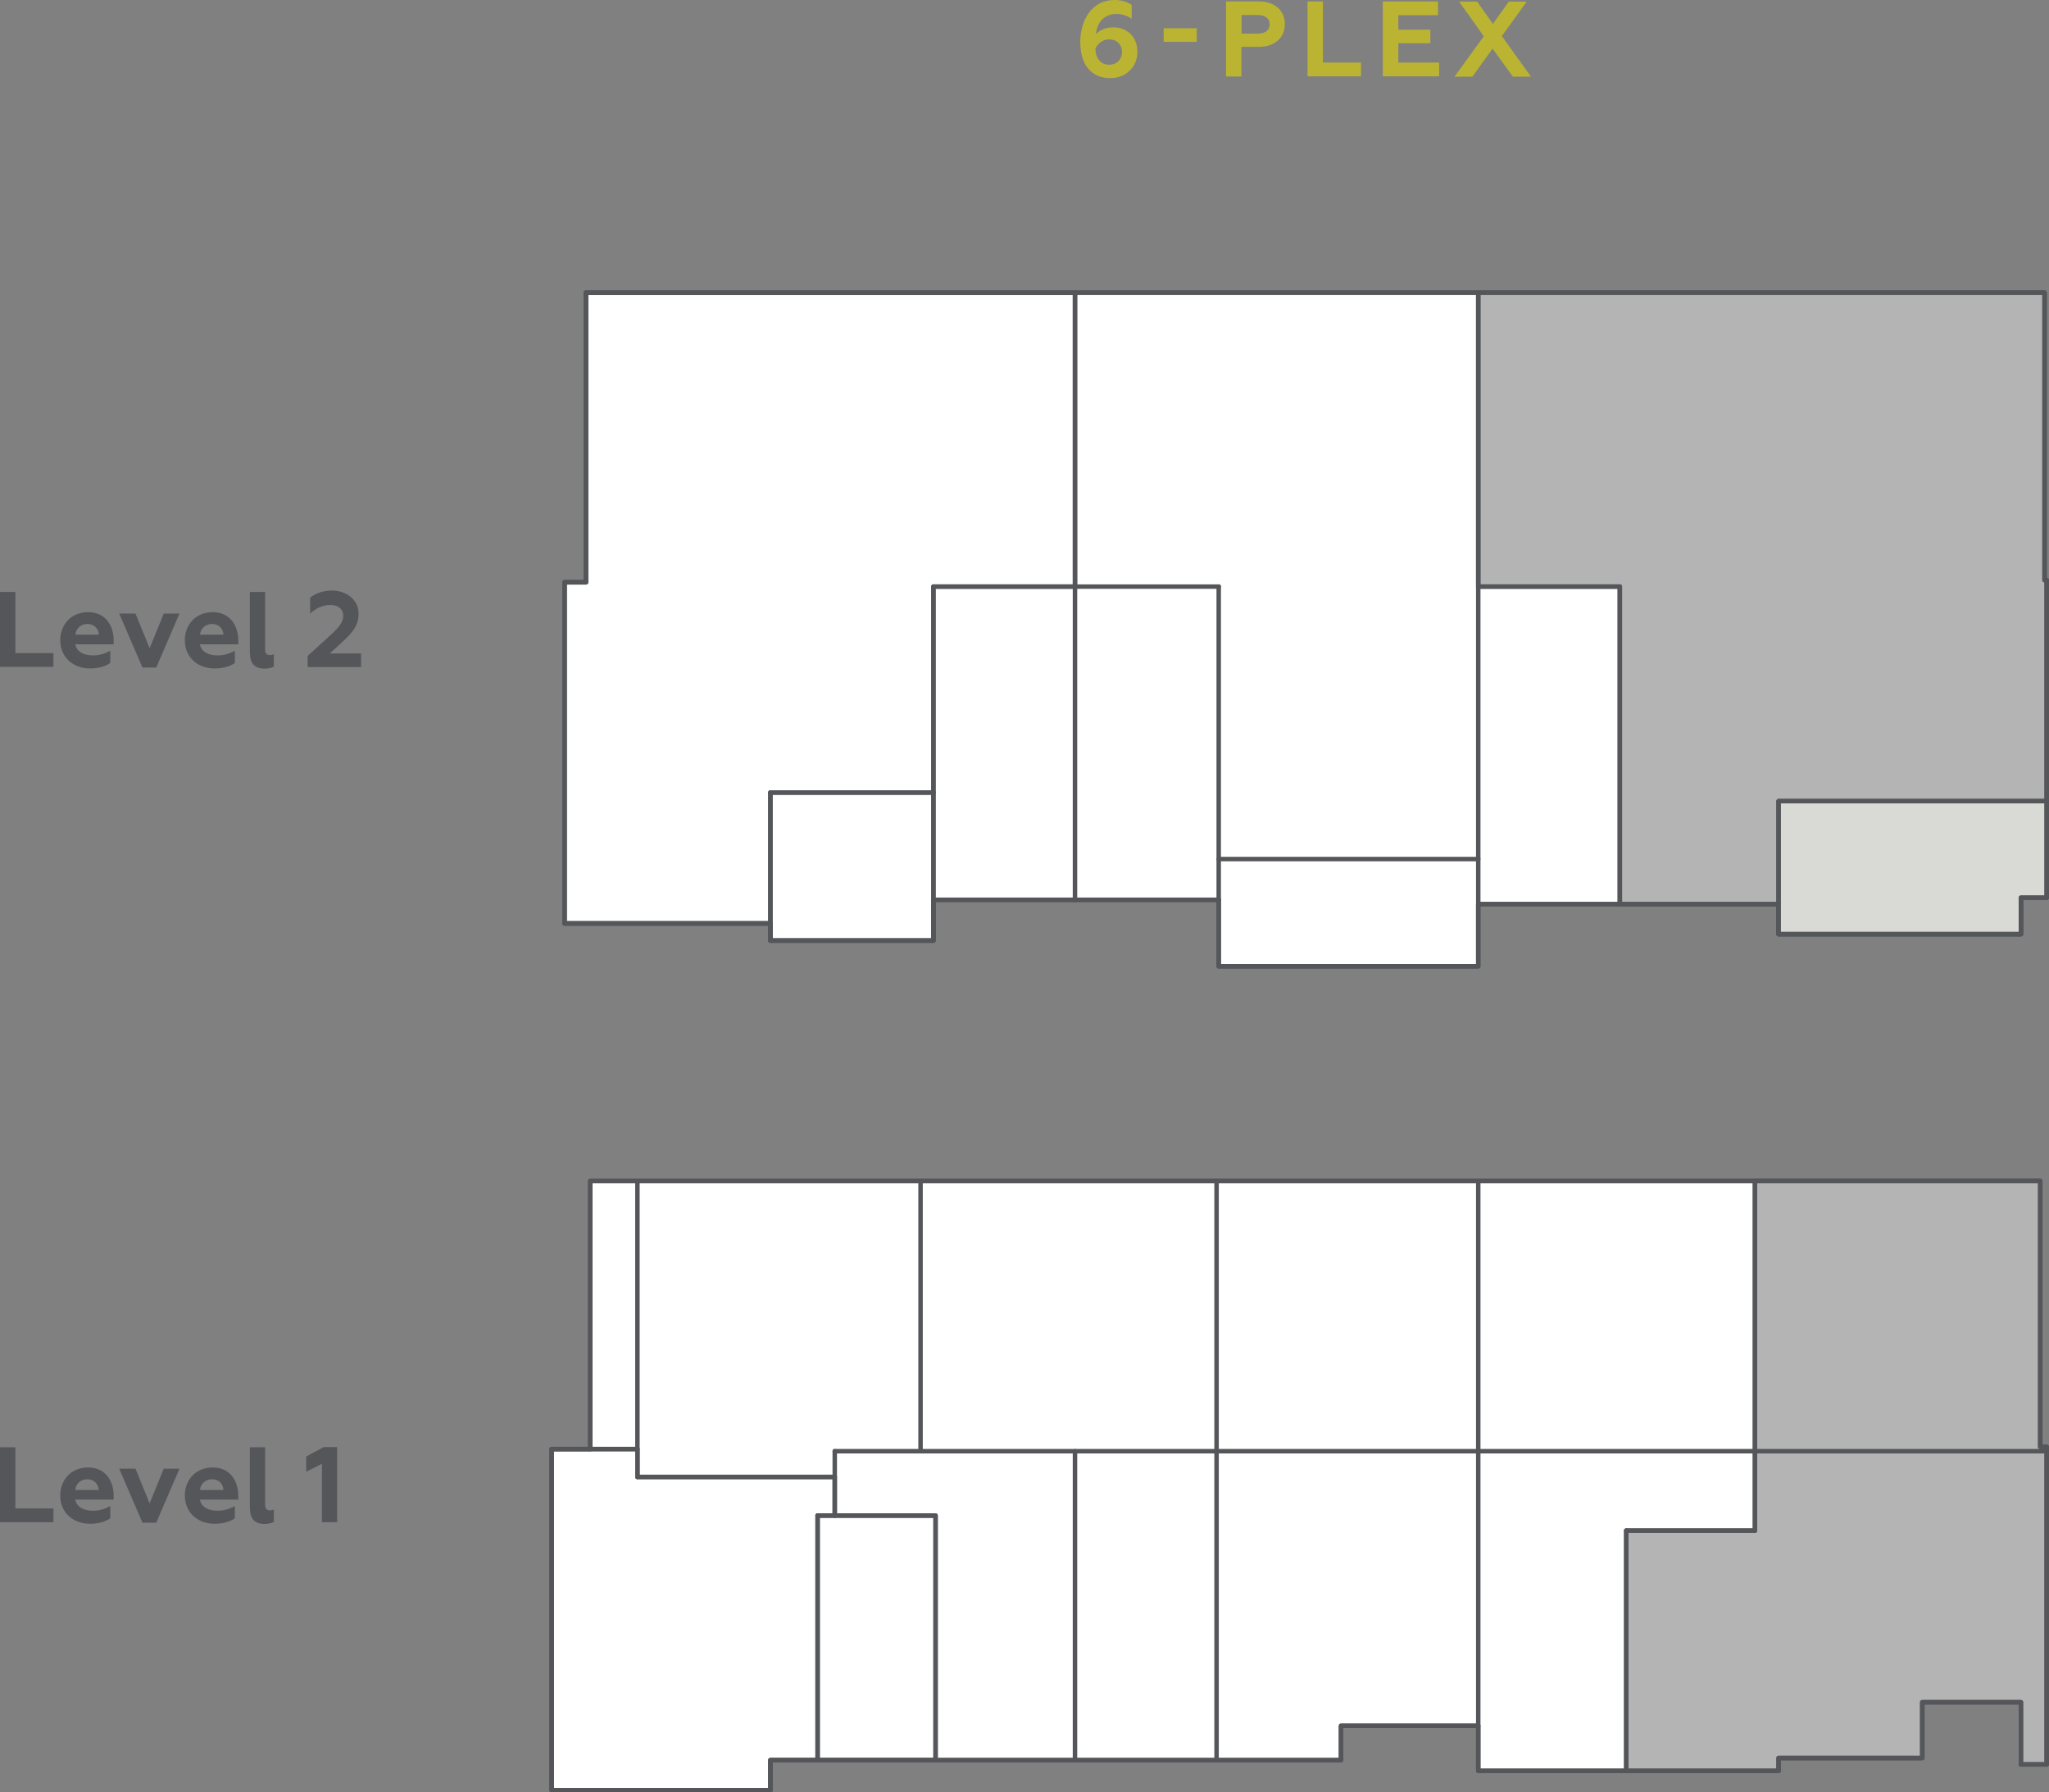 <?xml version="1.0" encoding="UTF-8"?>
<svg xmlns="http://www.w3.org/2000/svg" id="WebsiteKeyPlans" viewBox="0 0 114.63 100.25">
  <rect x="0" y="0" width="114.63" height="100.25" fill="#808080" stroke="none"/>
  <defs>
    <style>
      .cls-1 {
        fill: #b3b4b3;
      }

      .cls-1, .cls-2, .cls-3, .cls-4 {
        stroke: #54565a;
        stroke-linecap: round;
        stroke-linejoin: round;
        stroke-width: .25px;
      }

      .cls-5 {
        fill: #bbb432;
      }

      .cls-2 {
        fill: #fff;
      }

      .cls-3 {
        fill: #d9d9d5;
      }

      .cls-4 {
        fill: none;
      }

      .cls-6 {
        fill: #54565a;
      }
    </style>
  </defs>
  <g>
    <polygon class="cls-2" points="32.78 16.37 114.38 16.37 114.38 32.45 114.5 32.45 114.5 50.21 113.06 50.21 113.06 52.25 99.5 52.25 99.5 50.57 82.7 50.57 82.7 54.05 68.18 54.05 68.18 50.33 52.22 50.33 52.22 52.61 43.1 52.61 43.1 51.65 31.58 51.65 31.58 32.57 32.78 32.57 32.78 16.37"></polygon>
    <polygon class="cls-1" points="82.7 16.37 114.38 16.37 114.38 32.45 114.5 32.45 114.5 50.21 113.06 50.21 113.06 52.25 99.5 52.25 99.5 50.57 90.62 50.57 90.62 32.81 82.7 32.81 82.7 16.37"></polygon>
    <polygon class="cls-3" points="114.5 44.81 114.5 50.21 113.06 50.21 113.06 52.25 99.5 52.25 99.5 44.81 114.5 44.81"></polygon>
    <polyline class="cls-4" points="31.58 32.57 31.58 51.65 43.1 51.65 43.1 52.61 52.22 52.61 52.22 50.33 68.18 50.33 68.18 54.05 82.7 54.05 82.7 50.57 99.5 50.57 99.5 52.25 113.06 52.25 113.06 50.21 114.5 50.21 114.5 32.45 114.38 32.45 114.38 16.37 32.78 16.37 32.78 32.57 31.58 32.57"></polyline>
    <polyline class="cls-4" points="52.22 32.81 60.14 32.81 60.14 16.37 32.78 16.37 32.78 32.57 31.58 32.57 31.58 51.65 43.1 51.65 43.1 52.61 52.22 52.61 52.22 32.81"></polyline>
    <line class="cls-4" x1="68.18" y1="50.33" x2="68.18" y2="32.81"></line>
    <line class="cls-4" x1="52.22" y1="32.81" x2="68.18" y2="32.81"></line>
    <line class="cls-4" x1="60.14" y1="50.33" x2="60.14" y2="16.37"></line>
    <line class="cls-4" x1="82.7" y1="50.57" x2="82.7" y2="16.37"></line>
    <line class="cls-4" x1="68.18" y1="48.05" x2="82.7" y2="48.05"></line>
    <line class="cls-4" x1="52.22" y1="44.33" x2="43.1" y2="44.33"></line>
    <line class="cls-4" x1="43.1" y1="51.65" x2="43.1" y2="44.33"></line>
    <polyline class="cls-4" points="52.22 50.33 52.22 44.33 52.22 32.81"></polyline>
    <line class="cls-4" x1="90.62" y1="50.57" x2="90.62" y2="32.81"></line>
    <line class="cls-4" x1="82.7" y1="32.81" x2="90.62" y2="32.81"></line>
    <polyline class="cls-4" points="99.5 50.57 99.5 44.81 114.5 44.81"></polyline>
    <polyline class="cls-4" points="52.22 44.33 43.1 44.33 43.1 51.65"></polyline>
  </g>
  <g>
    <path class="cls-6" d="M0,33.11h.86v3.42h2.13v.77H0v-4.2Z"></path>
    <path class="cls-6" d="M3.37,35.81c0-.87.61-1.57,1.56-1.57s1.43.73,1.43,1.58v.22h-2.15c.09.43.49.62,1,.62.36,0,.69-.11.96-.26v.68c-.25.19-.68.31-1.14.31-.9,0-1.66-.6-1.66-1.58ZM5.53,35.5c-.01-.31-.24-.6-.63-.6s-.65.26-.68.6h1.31Z"></path>
    <path class="cls-6" d="M6.67,34.32h.91l.79,1.94.79-1.94h.88l-1.3,3.02h-.77l-1.3-3.02Z"></path>
    <path class="cls-6" d="M10.34,35.81c0-.87.61-1.57,1.56-1.57s1.43.73,1.43,1.58v.22h-2.15c.09.43.49.62,1,.62.36,0,.69-.11.96-.26v.68c-.25.19-.68.31-1.14.31-.91,0-1.66-.6-1.66-1.58ZM12.5,35.5c-.01-.31-.24-.6-.63-.6s-.65.26-.68.6h1.31Z"></path>
    <path class="cls-6" d="M13.98,36.56v-3.45h.85v3.23c0,.22.12.3.27.3.08,0,.16-.02.22-.05v.7c-.14.07-.34.11-.53.11-.41,0-.8-.18-.8-.83Z"></path>
    <path class="cls-6" d="M17.22,36.68l1.23-1.12c.54-.49.75-.76.75-1.13s-.29-.59-.72-.59c-.46,0-.82.2-1.13.48v-.89c.31-.24.72-.4,1.22-.4.77,0,1.49.49,1.49,1.28,0,.6-.24.99-.89,1.58l-.72.66h1.75v.76h-2.99v-.63Z"></path>
  </g>
  <g>
    <polygon class="cls-2" points="114.14 66.05 114.14 80.93 114.5 80.93 114.5 98.69 113.06 98.69 113.06 95.21 107.54 95.21 107.54 98.33 99.5 98.33 99.5 99.05 82.7 99.05 82.7 96.53 75.02 96.53 75.02 98.45 43.1 98.45 43.1 100.13 30.86 100.13 30.86 81.05 33.02 81.05 33.02 66.05 114.14 66.05"></polygon>
    <polygon class="cls-1" points="98.18 66.05 114.14 66.05 114.14 80.93 114.5 80.93 114.5 98.69 113.06 98.69 113.06 95.21 107.54 95.21 107.54 98.33 99.5 98.33 99.5 99.05 90.98 99.05 90.98 85.61 98.18 85.61 98.18 66.05"></polygon>
    <polyline class="cls-4" points="30.86 81.05 30.86 100.13 43.1 100.13 43.1 98.45 75.02 98.45 75.02 96.53 82.7 96.53 82.7 99.05 99.5 99.05 99.5 98.33 107.54 98.33 107.54 95.21 113.06 95.21 113.06 98.69 114.5 98.69 114.5 80.93 114.14 80.93 114.14 66.05 33.02 66.05 33.02 81.05 30.86 81.05"></polyline>
    <polyline class="cls-4" points="30.86 81.05 30.86 100.13 43.1 100.13 43.1 98.45 52.34 98.45 52.34 84.77 46.7 84.77 46.7 82.61 35.66 82.61 35.66 81.05 30.86 81.05"></polyline>
    <line class="cls-4" x1="68.06" y1="98.45" x2="68.06" y2="66.05"></line>
    <line class="cls-4" x1="82.7" y1="96.53" x2="82.7" y2="66.05"></line>
    <line class="cls-4" x1="90.98" y1="99.05" x2="90.98" y2="85.61"></line>
    <line class="cls-4" x1="98.18" y1="85.61" x2="98.18" y2="66.05"></line>
    <line class="cls-4" x1="46.7" y1="81.17" x2="114.5" y2="81.17"></line>
    <line class="cls-4" x1="46.7" y1="82.61" x2="35.66" y2="82.61"></line>
    <line class="cls-4" x1="35.66" y1="66.05" x2="35.66" y2="82.61"></line>
    <line class="cls-4" x1="33.02" y1="81.05" x2="35.66" y2="81.05"></line>
    <line class="cls-4" x1="46.7" y1="81.17" x2="46.7" y2="84.77"></line>
    <polyline class="cls-4" points="45.74 84.77 52.34 84.77 52.34 98.45"></polyline>
    <line class="cls-4" x1="60.14" y1="98.45" x2="60.14" y2="81.17"></line>
    <line class="cls-4" x1="90.98" y1="85.61" x2="98.18" y2="85.61"></line>
    <line class="cls-4" x1="51.5" y1="81.17" x2="51.5" y2="66.05"></line>
    <line class="cls-4" x1="45.74" y1="84.77" x2="45.74" y2="98.45"></line>
    <line class="cls-4" x1="46.7" y1="84.77" x2="45.74" y2="84.77"></line>
    <line class="cls-4" x1="45.74" y1="98.45" x2="45.74" y2="84.77"></line>
  </g>
  <g>
    <path class="cls-6" d="M0,80.95h.86v3.42h2.13v.77H0v-4.2Z"></path>
    <path class="cls-6" d="M3.37,83.65c0-.87.61-1.57,1.56-1.57s1.43.73,1.43,1.58v.22h-2.15c.09.43.49.62,1,.62.36,0,.69-.11.96-.26v.68c-.25.19-.68.31-1.14.31-.91,0-1.66-.6-1.66-1.58ZM5.52,83.34c-.01-.31-.24-.6-.63-.6s-.65.26-.68.6h1.31Z"></path>
    <path class="cls-6" d="M6.67,82.15h.91l.79,1.94.79-1.94h.88l-1.3,3.02h-.77l-1.3-3.02Z"></path>
    <path class="cls-6" d="M10.34,83.65c0-.87.61-1.57,1.56-1.57s1.43.73,1.43,1.58v.22h-2.15c.09.43.49.62,1,.62.36,0,.69-.11.96-.26v.68c-.25.19-.68.31-1.14.31-.91,0-1.66-.6-1.66-1.58ZM12.5,83.34c-.01-.31-.24-.6-.63-.6s-.65.26-.68.6h1.31Z"></path>
    <path class="cls-6" d="M13.98,84.4v-3.45h.85v3.23c0,.22.12.3.27.3.08,0,.16-.02.22-.05v.7c-.14.07-.34.11-.53.11-.41,0-.8-.18-.8-.83Z"></path>
    <path class="cls-6" d="M18.02,81.87l-.89.45v-.85l.98-.53h.75v4.2h-.85v-3.27Z"></path>
  </g>
  <g>
    <path class="cls-5" d="M60.43,2.4c0-1.24.62-2.4,1.93-2.4.33,0,.66.08.95.27v.78c-.26-.18-.55-.27-.85-.27-.72,0-1.1.52-1.15,1.14.2-.24.55-.39.98-.39.74,0,1.34.51,1.34,1.36,0,.89-.67,1.48-1.52,1.48-1.06,0-1.67-.76-1.67-1.97ZM62.77,2.9c0-.41-.3-.7-.72-.7-.33,0-.65.22-.77.53.02.57.32.89.77.89.42,0,.72-.29.72-.72Z"></path>
    <path class="cls-5" d="M65.1,1.58h1.85v.76h-1.85v-.76Z"></path>
    <path class="cls-5" d="M68.59.08h1.83c.92,0,1.46.53,1.46,1.27s-.54,1.27-1.46,1.27h-.97v1.66h-.86V.08ZM70.37,1.88c.41,0,.66-.19.66-.52s-.25-.52-.66-.52h-.91v1.04h.91Z"></path>
    <path class="cls-5" d="M73.15.08h.86v3.42h2.13v.77h-2.99V.08Z"></path>
    <path class="cls-5" d="M77.37.08h3.08v.77h-2.22v.81h1.79v.76h-1.79v1.08h2.28v.77h-3.15V.08Z"></path>
    <path class="cls-5" d="M83.52,1.34l.89-1.25h1l-1.39,1.93,1.63,2.27h-1.01l-1.14-1.57-1.13,1.57h-1l1.64-2.26-1.38-1.94h1.01l.88,1.25Z"></path>
  </g>
</svg>
